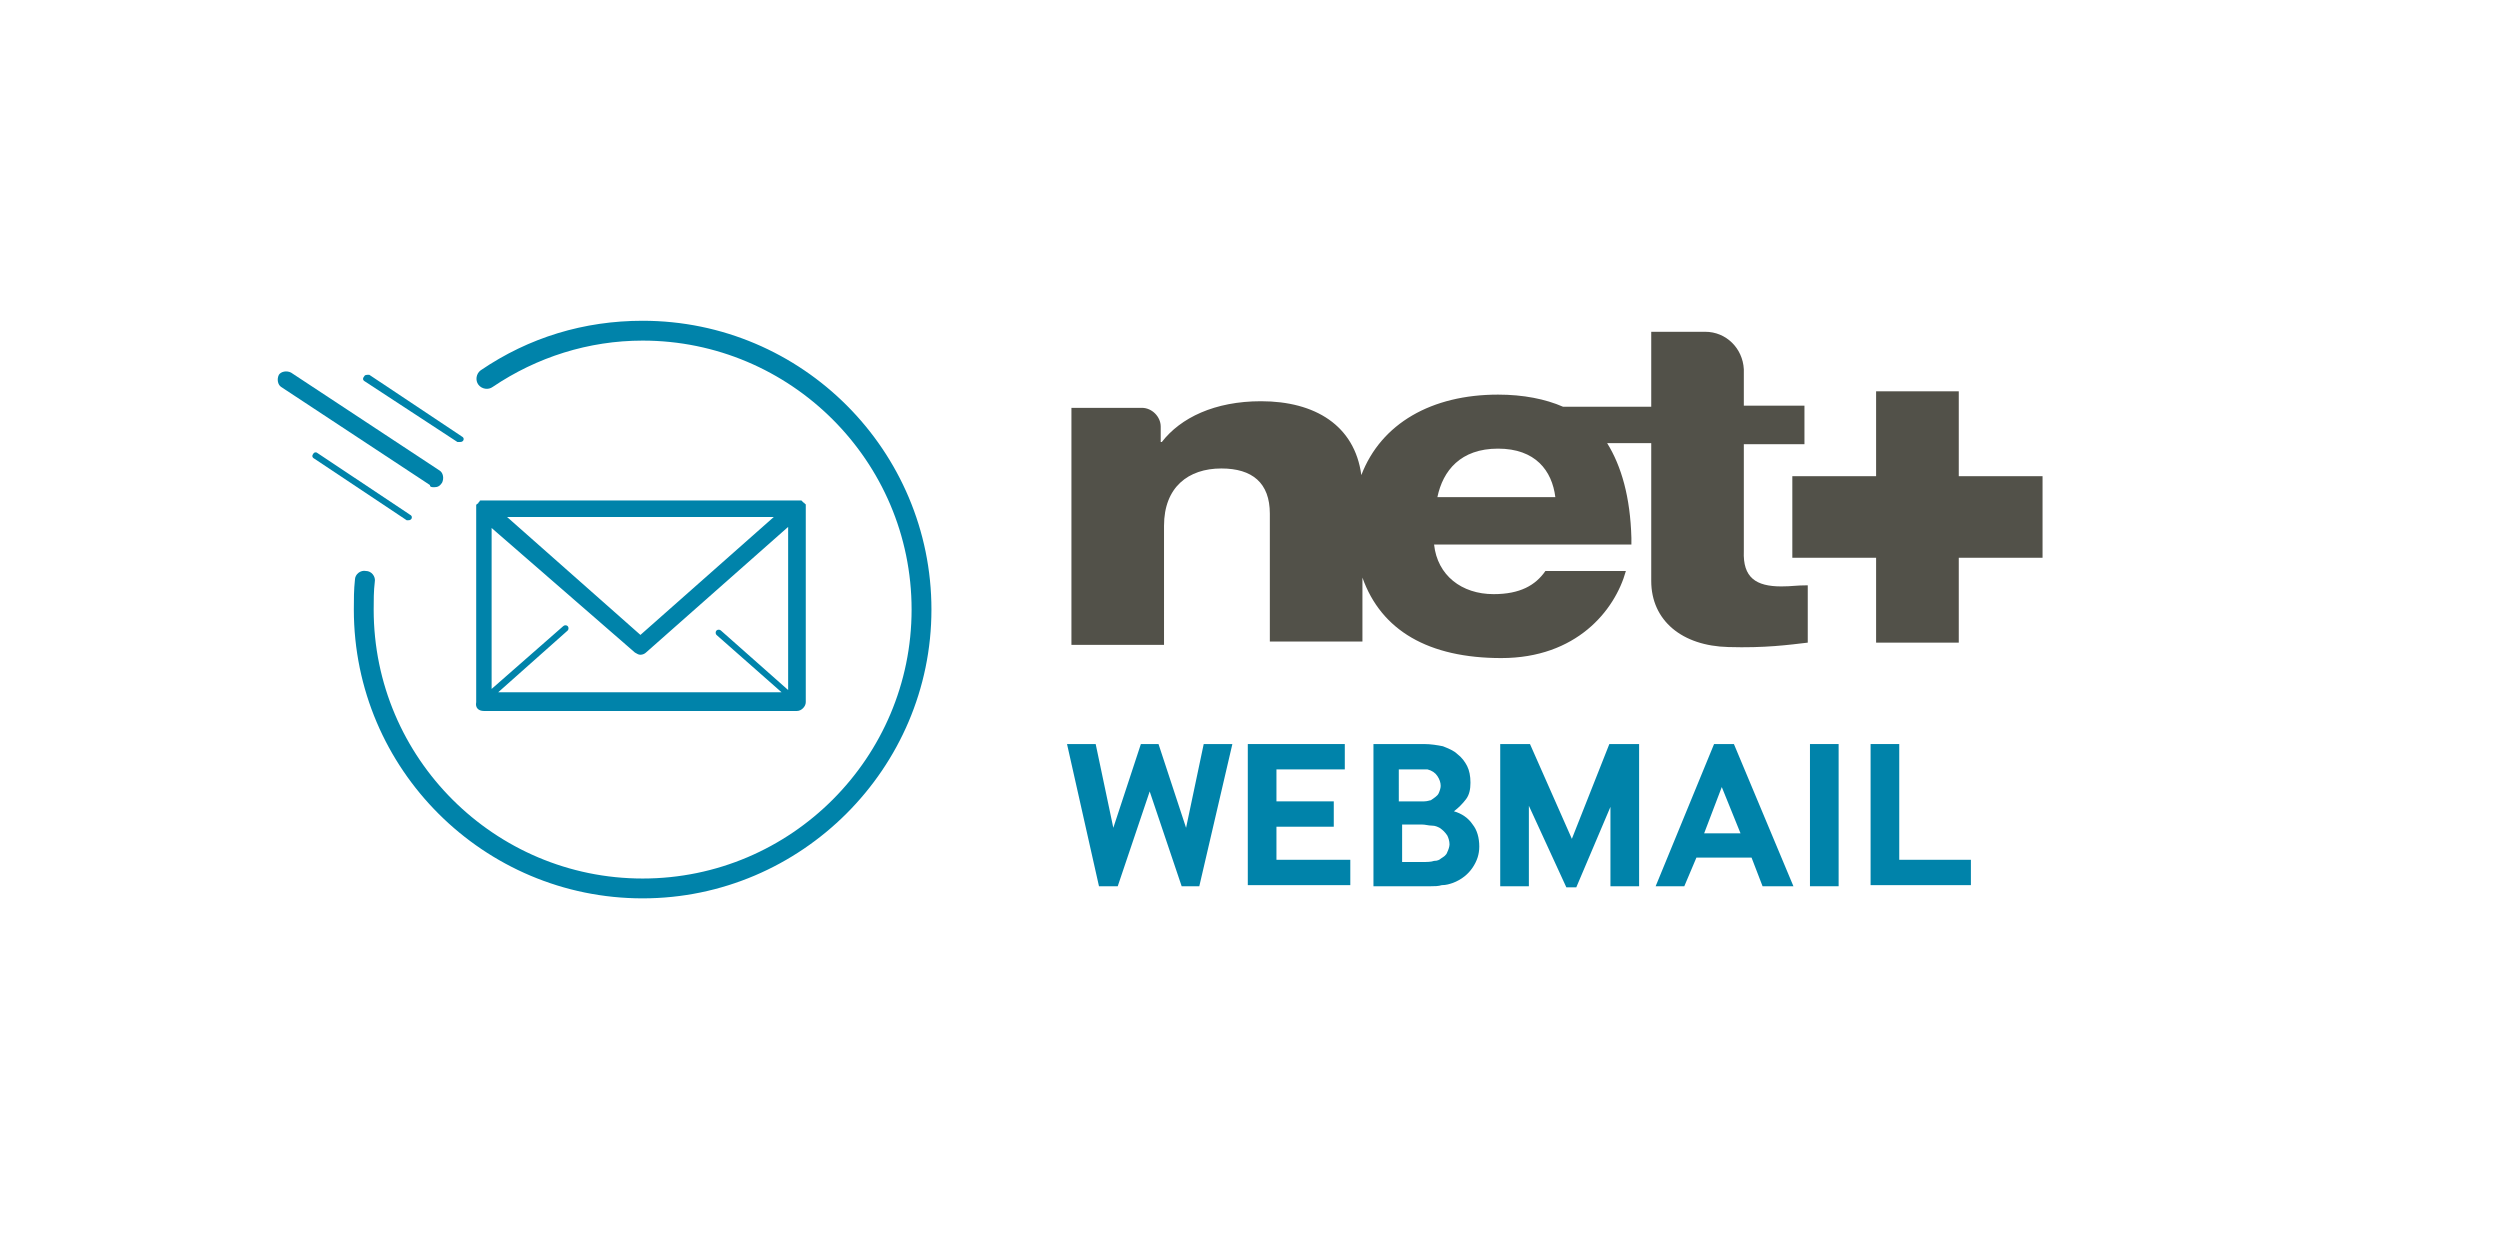 <?xml version="1.0" encoding="utf-8"?>
<!-- Generator: Adobe Illustrator 27.6.1, SVG Export Plug-In . SVG Version: 6.00 Build 0)  -->
<svg version="1.1" id="Calque_1" xmlns="http://www.w3.org/2000/svg" xmlns:xlink="http://www.w3.org/1999/xlink" x="0px" y="0px"
	 viewBox="0 0 226.8 113.4" style="enable-background:new 0 0 226.8 113.4;" xml:space="preserve">
<style type="text/css">
	.st0{fill:#525149;}
	.st1{fill:#0083AA;}
</style>
<g>
	<path class="st0" d="M130.4,45.1c0.5-2.4,2.1-4.4,5.5-4.4c3.4,0,4.9,2,5.2,4.4H130.4z M149.8,40.2v12.5c0,3.6,2.8,5.9,7,6
		c3.3,0.1,5.5-0.2,7.2-0.4v-5.2c-1.1,0-1.4,0.1-2.4,0.1c-2.3,0-3.5-0.8-3.4-3.2v-9.7h5.5v-3.5h-5.5v-3.3c-0.1-1.9-1.6-3.4-3.5-3.4v0
		h-4.9v6.8h-8c-1.6-0.7-3.6-1.1-5.9-1.1c-6,0-10.6,2.6-12.4,7.3c-0.6-4.5-4.2-6.7-9.1-6.7c-4.2,0-7.3,1.5-9,3.7h-0.1l0-1.4
		c0-0.9-0.8-1.7-1.7-1.7h-6.4v21.5h8.4V47.7c0-3.5,2.2-5.2,5.2-5.2c2.8,0,4.4,1.3,4.4,4.1v11.6h8.4l0-5.8c1.7,4.8,6,7.3,12.6,7.3
		c6.8,0,10.3-4.3,11.3-7.9h-7.3c-0.9,1.3-2.3,2.1-4.7,2.1c-2.9,0-5.1-1.7-5.4-4.5H148l0-0.6c-0.1-3.7-0.9-6.5-2.2-8.6H149.8z"/>
	<polygon class="st0" points="170.2,35.5 170.2,43.2 162.6,43.2 162.6,50.6 170.2,50.6 170.2,58.3 177.7,58.3 177.7,50.6 
		185.3,50.6 185.3,43.2 177.7,43.2 177.7,35.5 	"/>
	<g>
		<g>
			<path class="st1" d="M99.7,80.4l-2.9-12.9h2.6l1.6,7.6l2.5-7.6h1.6l2.5,7.6l1.6-7.6h2.6l-3,12.9h-1.6l-2.9-8.6l-2.9,8.6H99.7z"/>
			<path class="st1" d="M113.2,80.4V67.5h8.8v2.3h-6.2v2.9h5.2v2.3h-5.2V78h6.7v2.3H113.2z"/>
			<path class="st1" d="M124.6,80.4V67.5h4.6c0.6,0,1.2,0.1,1.7,0.2c0.5,0.2,1,0.4,1.3,0.7c0.4,0.3,0.7,0.7,0.9,1.1
				c0.2,0.4,0.3,0.9,0.3,1.5c0,0.6-0.1,1.1-0.4,1.5c-0.3,0.4-0.7,0.8-1.1,1.1c0.7,0.2,1.3,0.6,1.7,1.2c0.4,0.5,0.6,1.2,0.6,2
				c0,0.7-0.2,1.3-0.6,1.9c-0.4,0.6-1,1.1-1.8,1.4c-0.3,0.1-0.6,0.2-1,0.2c-0.3,0.1-0.7,0.1-1,0.1H124.6z M127.1,72.7h1.3
				c0.3,0,0.6,0,0.8,0c0.3,0,0.5-0.1,0.6-0.1c0.3-0.2,0.6-0.4,0.7-0.6c0.1-0.2,0.2-0.5,0.2-0.7c0-0.3-0.1-0.6-0.3-0.9
				c-0.2-0.3-0.5-0.5-0.9-0.6c-0.1,0-0.2,0-0.3,0c-0.1,0-0.2,0-0.4,0c-0.1,0-0.3,0-0.4,0c-0.1,0-0.3,0-0.4,0h-1.1V72.7z M127.1,78.2
				h1.9c0.5,0,0.8,0,1.1-0.1c0.3,0,0.5-0.1,0.6-0.2c0.3-0.2,0.5-0.3,0.6-0.6c0.1-0.2,0.2-0.5,0.2-0.7c0-0.3-0.1-0.6-0.2-0.8
				c-0.2-0.3-0.4-0.5-0.7-0.7c-0.2-0.1-0.4-0.2-0.7-0.2c-0.3,0-0.6-0.1-0.9-0.1h-1.8V78.2z"/>
			<path class="st1" d="M136.1,80.4V67.5h2.7l3.8,8.6l3.4-8.6h2.7v12.9h-2.6v-7.2l-3.1,7.3h-0.9l-3.4-7.4v7.3H136.1z"/>
			<path class="st1" d="M150.2,80.4l5.3-12.9h1.8l5.4,12.9h-2.8l-1-2.6h-5l-1.1,2.6H150.2z M154.6,75.6h3.3l-1.7-4.2L154.6,75.6z"/>
			<path class="st1" d="M164.2,80.4V67.5h2.6v12.9H164.2z"/>
			<path class="st1" d="M169.7,80.4V67.5h2.6V78h6.5v2.3H169.7z"/>
		</g>
	</g>
	<g>
		<path class="st1" d="M58.3,29.1c-5.3,0-10.3,1.5-14.7,4.5c-0.4,0.3-0.5,0.9-0.2,1.3c0.3,0.4,0.9,0.5,1.3,0.2
			c4-2.7,8.7-4.2,13.6-4.2c13.4,0,24.4,10.9,24.4,24.4c0,13.4-10.9,24.4-24.4,24.4c-13.4,0-24.4-10.9-24.4-24.4c0-0.8,0-1.7,0.1-2.5
			c0.1-0.5-0.3-1-0.8-1c-0.5-0.1-1,0.3-1,0.8c-0.1,0.9-0.1,1.8-0.1,2.7c0,14.5,11.8,26.2,26.2,26.2s26.2-11.8,26.2-26.2
			S72.8,29.1,58.3,29.1z"/>
		<path class="st1" d="M43.9,64.5h28.4c0.4,0,0.8-0.4,0.8-0.8V46.1c0,0,0-0.1,0-0.1c0-0.1,0-0.1,0-0.2c0-0.1-0.1-0.1-0.1-0.1
			c0,0,0-0.1-0.1-0.1c0,0,0,0,0,0c0,0-0.1-0.1-0.1-0.1c0,0-0.1-0.1-0.1-0.1c0,0-0.1,0-0.1,0c-0.1,0-0.1,0-0.2,0c0,0,0,0,0,0H43.9
			c0,0,0,0,0,0c-0.1,0-0.1,0-0.2,0c0,0-0.1,0-0.1,0c0,0-0.1,0-0.1,0.1c0,0-0.1,0.1-0.1,0.1c0,0,0,0,0,0c0,0,0,0.1-0.1,0.1
			c0,0-0.1,0.1-0.1,0.1c0,0.1,0,0.1,0,0.2c0,0,0,0.1,0,0.1v17.6C43.1,64.2,43.4,64.5,43.9,64.5z M57.6,59.2c0.2,0.1,0.3,0.2,0.5,0.2
			c0.2,0,0.4-0.1,0.5-0.2l12.9-11.4v14.8l-6.1-5.4c-0.1-0.1-0.3-0.1-0.4,0c-0.1,0.1-0.1,0.3,0,0.4l5.9,5.2H45.2l6.3-5.6
			c0.1-0.1,0.1-0.3,0-0.4c-0.1-0.1-0.3-0.1-0.4,0l-6.5,5.7V47.9L57.6,59.2z M46,46.9h24.2L58.1,57.6L46,46.9z"/>
		<path class="st1" d="M39.4,44.2c0.3,0,0.5-0.1,0.7-0.4c0.2-0.4,0.1-0.9-0.2-1.1l-13.5-8.9c-0.4-0.2-0.9-0.1-1.1,0.2
			c-0.2,0.4-0.1,0.9,0.2,1.1l13.5,8.9C39,44.2,39.2,44.2,39.4,44.2z"/>
		<path class="st1" d="M41.5,40.1c0.1,0,0.1,0,0.2,0c0.1,0,0.2,0,0.3-0.1c0.1-0.1,0.1-0.3-0.1-0.4l-8.4-5.6C33.2,34,33.1,34,33,34.2
			c-0.1,0.1-0.1,0.3,0.1,0.4L41.5,40.1z"/>
		<path class="st1" d="M37,47.2c0.1,0,0.2,0,0.3-0.1c0.1-0.1,0.1-0.3-0.1-0.4l-8.4-5.6c-0.1-0.1-0.3-0.1-0.4,0.1
			c-0.1,0.1-0.1,0.3,0.1,0.4l8.4,5.6C36.9,47.2,37,47.2,37,47.2z"/>
	</g>
</g>
</svg>
